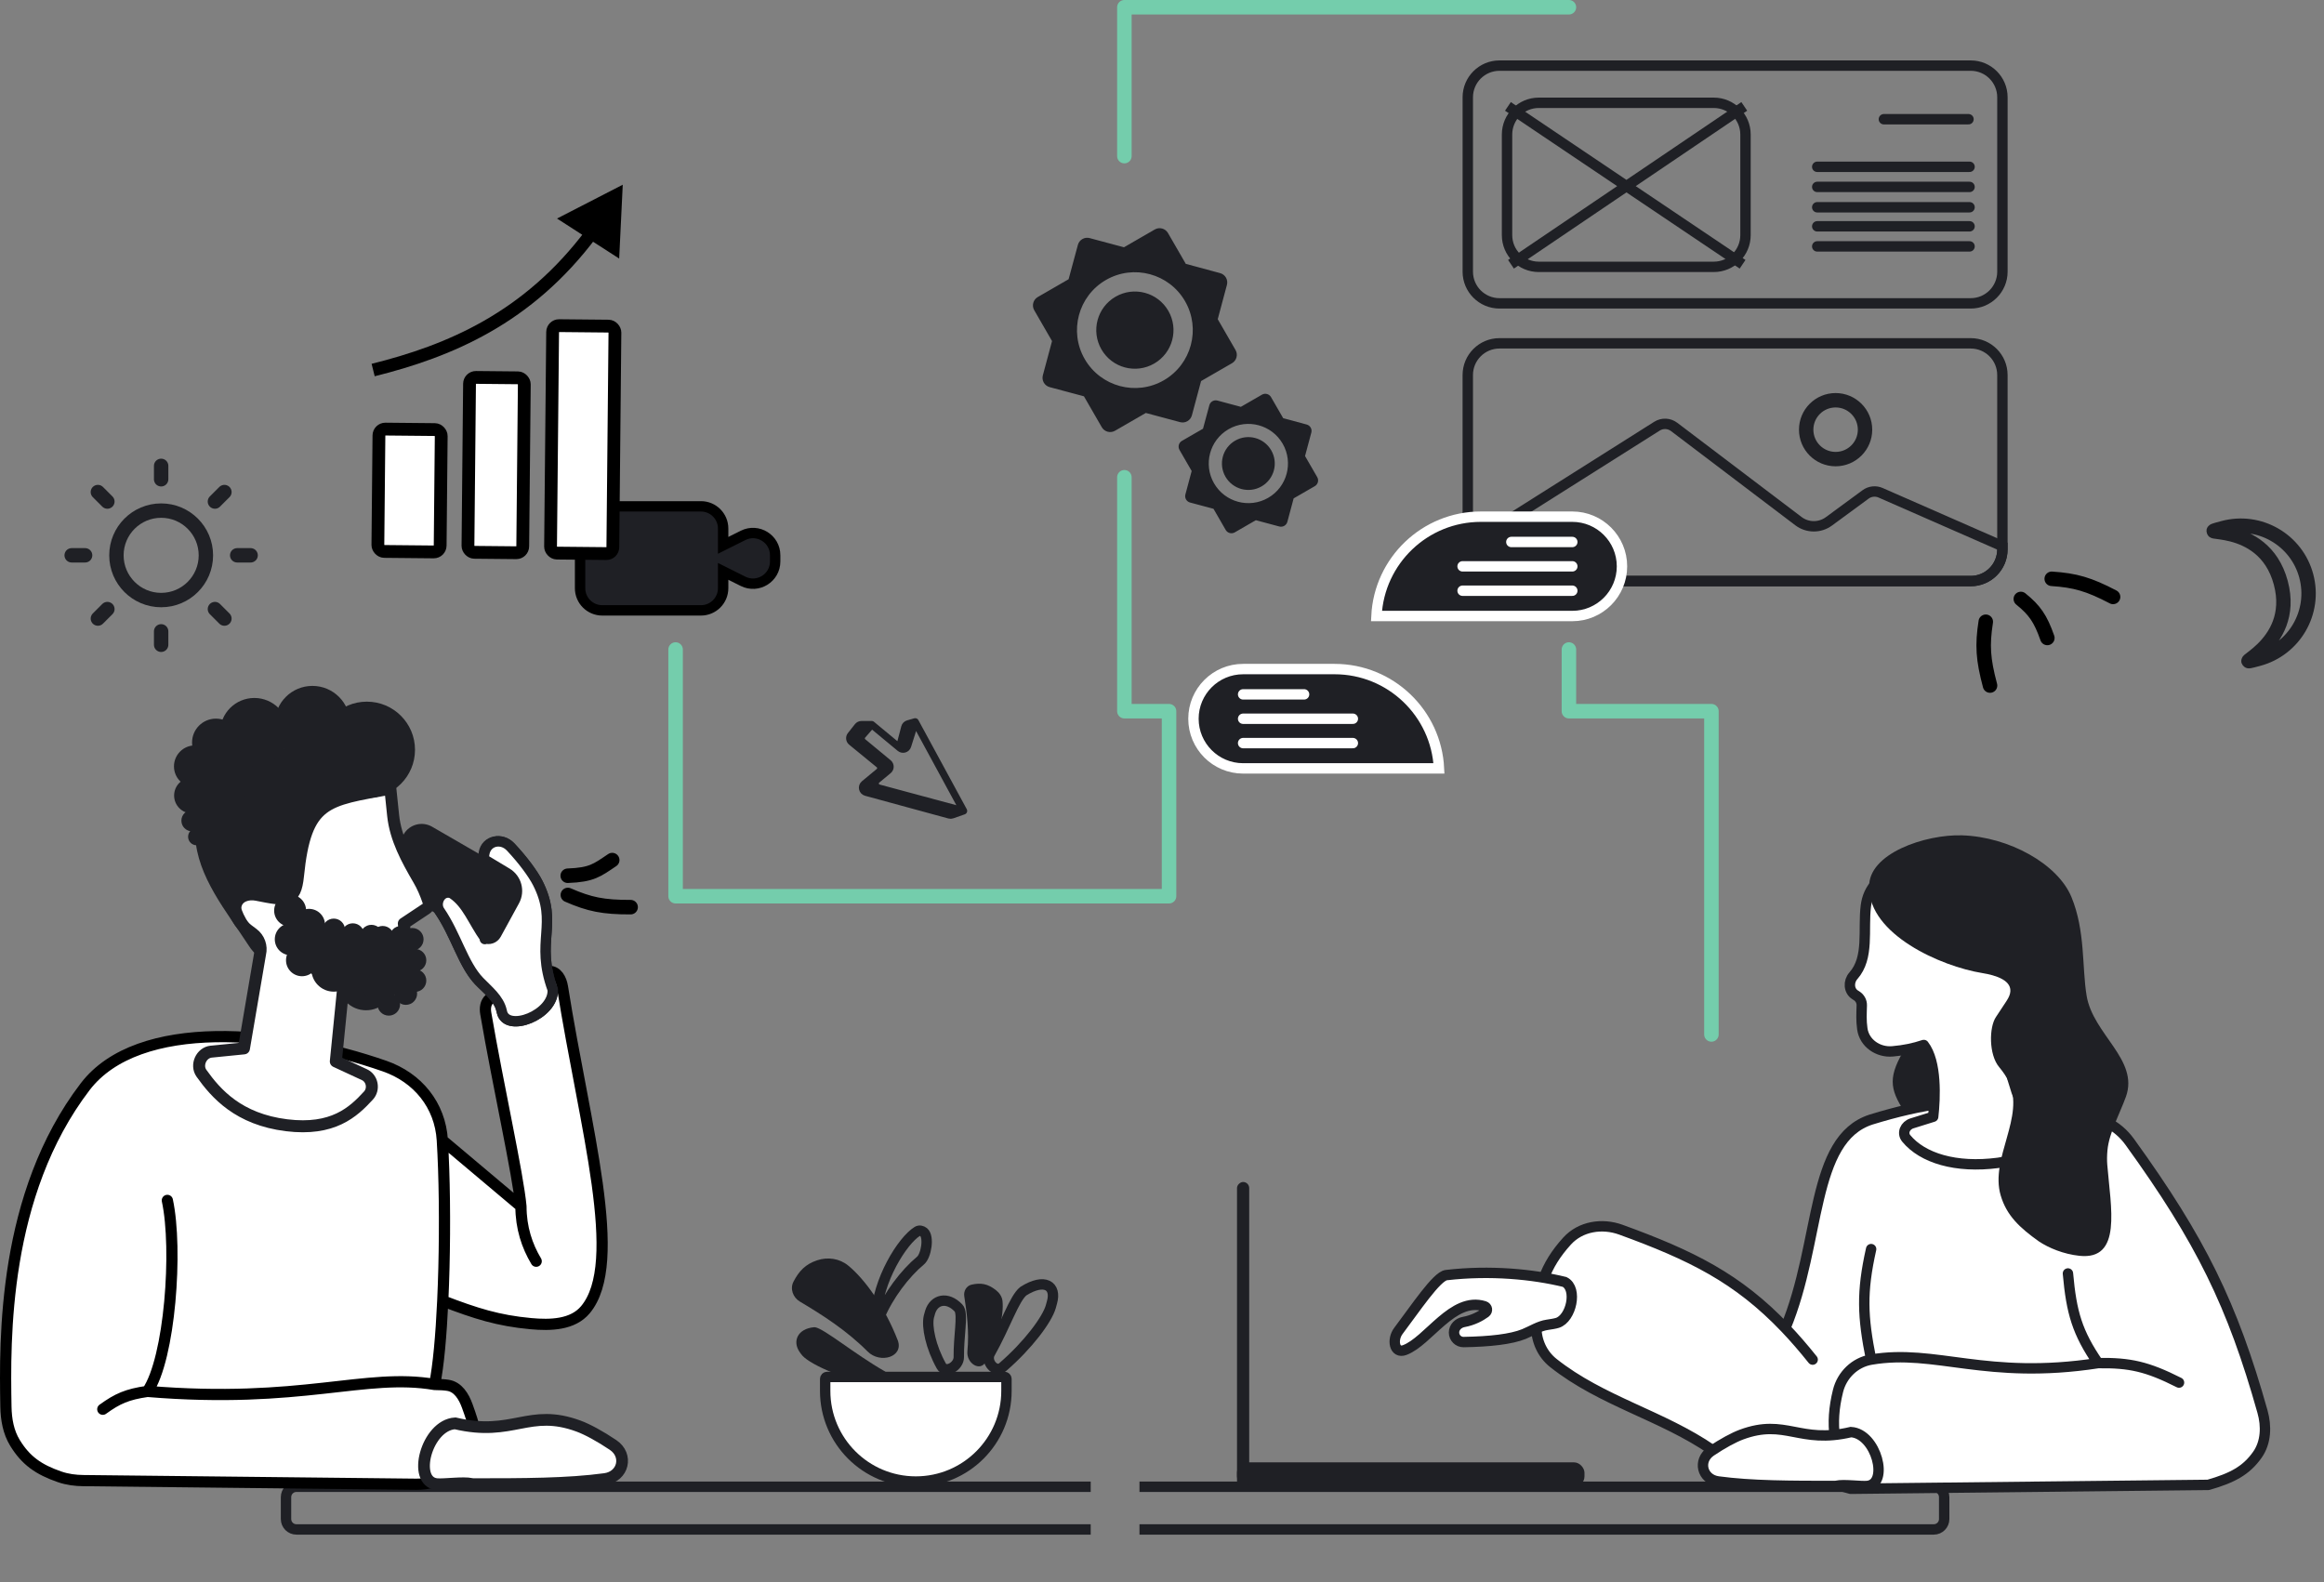 <svg width="401" height="273" viewBox="0 0 401 273" fill="none" xmlns="http://www.w3.org/2000/svg">
<rect x="0" y="0" width="401" height="273" fill="#808080" stroke="none"/>
<path d="M35.526 95.832C35.526 100.095 32.07 103.551 27.808 103.551C23.545 103.551 20.089 100.095 20.089 95.832C20.089 91.569 23.545 88.113 27.808 88.113C32.07 88.113 35.526 91.569 35.526 95.832Z" stroke="#1F2025" stroke-width="2.484"/>
<path d="M321.806 74.148C321.806 76.952 319.533 79.225 316.729 79.225C313.925 79.225 311.651 76.952 311.651 74.148C311.651 71.344 313.925 69.07 316.729 69.07C319.533 69.07 321.806 71.344 321.806 74.148Z" stroke="#1F2025" stroke-width="2.484"/>
<path d="M397.94 99.385C399.612 105.624 395.909 112.036 389.671 113.708C383.432 115.379 396.569 111.859 393.542 100.564C390.515 89.268 377.379 92.788 383.617 91.116C389.856 89.444 396.268 93.147 397.94 99.385Z" stroke="#1F2025" stroke-width="2.484"/>
<path d="M27.805 80.391V82.706M27.805 108.95V111.265M38.721 106.744L37.084 105.107M18.526 86.549L16.889 84.912M43.243 95.828H40.927M14.684 95.828H12.368M38.722 84.912L37.084 86.549M18.527 105.107L16.89 106.744" stroke="#1F2025" stroke-width="2.484" stroke-linecap="round"/>
<path d="M196.614 256.566H333.669C334.66 256.566 335.463 257.369 335.463 258.36V262.136C335.463 263.127 334.66 263.93 333.669 263.93H196.614" stroke="#1F2025" stroke-width="1.793"/>
<path d="M188.199 256.566H51.144C50.154 256.566 49.351 257.369 49.351 258.36V262.136C49.351 263.127 50.154 263.93 51.144 263.93H188.199" stroke="#1F2025" stroke-width="1.793"/>
<path d="M221.41 72.164L219.308 68.522C218.994 67.98 218.294 67.792 217.751 68.105L214.109 70.208L210.062 69.123C209.918 69.084 209.768 69.075 209.62 69.094C209.472 69.113 209.329 69.162 209.2 69.236C209.07 69.311 208.957 69.41 208.866 69.529C208.776 69.647 208.709 69.782 208.671 69.927L207.576 73.98L203.935 76.082C203.392 76.395 203.204 77.096 203.518 77.639L205.62 81.28L204.536 85.327C204.497 85.472 204.487 85.622 204.506 85.77C204.526 85.918 204.574 86.061 204.649 86.19C204.723 86.319 204.823 86.432 204.941 86.523C205.06 86.614 205.195 86.68 205.339 86.719L209.386 87.803L211.494 91.455C211.808 91.998 212.508 92.185 213.051 91.872L216.693 89.769L220.74 90.854C221.347 91.017 221.969 90.658 222.131 90.05L223.216 86.003L226.867 83.895C227.41 83.582 227.598 82.881 227.284 82.338L225.182 78.697L226.266 74.65C226.305 74.506 226.315 74.355 226.296 74.207C226.276 74.059 226.228 73.917 226.153 73.787C226.079 73.658 225.979 73.545 225.861 73.454C225.742 73.363 225.607 73.297 225.463 73.258L221.41 72.164ZM218.82 85.91C215.553 87.796 211.366 86.674 209.48 83.407C207.594 80.141 208.716 75.953 211.982 74.067C215.249 72.181 219.436 73.303 221.322 76.57C223.208 79.837 222.086 84.024 218.82 85.91ZM213.122 76.041C210.941 77.3 210.194 80.087 211.453 82.268C212.713 84.449 215.499 85.195 217.68 83.936C219.861 82.677 220.608 79.891 219.348 77.71C218.089 75.528 215.303 74.782 213.122 76.041Z" fill="#1F2025"/>
<path d="M204.604 45.532L201.531 40.21C201.073 39.417 200.049 39.142 199.256 39.6L193.934 42.673L188.018 41.088C187.808 41.031 187.588 41.017 187.372 41.045C187.155 41.074 186.947 41.144 186.758 41.253C186.569 41.362 186.404 41.508 186.271 41.681C186.138 41.854 186.041 42.051 185.985 42.262L184.385 48.186L179.063 51.259C178.27 51.717 177.995 52.74 178.453 53.534L181.526 58.856L179.941 64.771C179.885 64.982 179.87 65.202 179.898 65.418C179.927 65.634 179.997 65.843 180.106 66.032C180.216 66.221 180.361 66.386 180.534 66.519C180.707 66.651 180.905 66.749 181.115 66.805L187.031 68.39L190.112 73.727C190.57 74.52 191.594 74.794 192.387 74.336L197.709 71.263L203.624 72.848C204.512 73.086 205.42 72.561 205.658 71.674L207.243 65.759L212.58 62.678C213.373 62.22 213.647 61.196 213.189 60.403L210.117 55.081L211.702 49.165C211.758 48.955 211.773 48.735 211.744 48.519C211.716 48.302 211.645 48.094 211.536 47.905C211.427 47.716 211.282 47.55 211.109 47.418C210.936 47.285 210.738 47.188 210.527 47.132L204.604 45.532ZM200.818 65.622C196.044 68.379 189.924 66.739 187.167 61.965C184.411 57.191 186.051 51.071 190.825 48.314C195.599 45.558 201.719 47.198 204.475 51.972C207.232 56.746 205.592 62.866 200.818 65.622ZM192.49 51.199C189.303 53.039 188.212 57.112 190.052 60.299C191.892 63.487 195.965 64.578 199.152 62.738C202.34 60.897 203.431 56.825 201.591 53.637C199.75 50.45 195.678 49.358 192.49 51.199Z" fill="#1F2025"/>
<path d="M100.092 101.505V91.205C100.092 89.092 101.805 87.379 103.918 87.379H120.95C123.063 87.379 124.776 89.092 124.776 91.205V94.111L128.215 92.391C130.759 91.12 133.752 92.969 133.752 95.814V96.896C133.752 99.74 130.759 101.59 128.215 100.318L124.776 98.599V101.505C124.776 103.618 123.063 105.331 120.95 105.331H103.918C101.805 105.331 100.092 103.618 100.092 101.505Z" fill="#1F2025" stroke="black" stroke-width="1.793"/>
<path d="M348.238 189.37C337.853 189.808 331.953 190.405 322.858 193.195C312.321 196.601 314.283 214.21 308.063 229.197C299.814 220.537 291.792 216.615 279.688 212.208C276.443 211.026 272.711 211.61 270.392 214.169C266.566 218.389 265.133 222.524 265.084 228.934C265.066 231.361 266.116 233.691 268.018 235.2C276.394 241.848 286.753 244.22 295.491 250.247L319.327 256.914L381.028 256.241C385.178 255.056 387.571 253.779 389.5 251.05C391.015 248.906 391.094 246.112 390.382 243.585C385.191 225.144 379.748 214.033 367.483 197.053C366.448 195.62 365.085 194.442 363.495 193.668C358.679 191.324 355.313 190.238 350.26 189.473C349.592 189.372 348.913 189.341 348.238 189.37Z" fill="white"/>
<path d="M319.327 256.914L381.028 256.241C385.178 255.056 387.571 253.779 389.5 251.05C391.015 248.906 391.094 246.112 390.382 243.585C385.191 225.144 379.748 214.033 367.483 197.053C366.448 195.62 365.085 194.442 363.495 193.668C358.679 191.324 355.313 190.238 350.26 189.473C349.592 189.372 348.913 189.341 348.238 189.37C337.853 189.808 331.953 190.405 322.858 193.195C312.321 196.601 314.283 214.21 308.063 229.197M319.327 256.914C316.416 250.225 315.711 245.828 317.143 240.038C317.828 237.268 320.046 235.103 322.858 234.623M319.327 256.914L295.491 250.247C286.753 244.22 276.394 241.848 268.018 235.2C266.116 233.691 265.066 231.361 265.084 228.934C265.133 222.524 266.566 218.389 270.392 214.169C272.711 211.61 276.443 211.026 279.688 212.208C291.792 216.615 299.814 220.537 308.063 229.197M362.03 235.226C367.505 235.152 370.48 235.811 375.985 238.588M362.03 235.226C358.429 229.969 357.421 226.531 356.818 219.758M362.03 235.226C342.627 238.211 333.999 232.721 322.858 234.623M322.858 234.623C321.365 227.172 321.192 223.004 322.858 215.555M312.77 234.623C311.174 232.623 309.614 230.827 308.063 229.197" stroke="#1F2025" stroke-width="1.793" stroke-linecap="round" stroke-linejoin="round"/>
<path d="M321.953 156.324C322.141 154.836 322.704 153.549 323.669 152.485L349.543 167.79L347.091 184.292C347.004 184.876 347.051 185.471 347.226 186.035L347.964 188.399C348.306 189.493 349.109 190.383 350.163 190.834L353.363 192.203C354.593 192.729 354.984 194.292 354.068 195.267C351.776 197.706 348.686 200.156 344.746 200.672C337.466 201.624 331.724 199.852 328.917 196.448C328.151 195.519 328.737 194.218 329.887 193.86L333.564 192.712C333.928 189.512 334.205 183.246 331.944 180.333C330.216 180.912 328.55 181.253 326.553 181.429C324.066 181.649 321.688 180.028 321.338 177.555C321.128 176.071 321.207 174.924 321.245 173.492C321.263 172.819 320.915 172.193 320.346 171.835L320.102 171.681C318.983 170.976 318.916 169.381 319.793 168.39C322.579 165.24 321.427 160.496 321.953 156.324Z" fill="white" stroke="#1F2025" stroke-width="1.793" stroke-linecap="round" stroke-linejoin="round"/>
<path d="M338.553 144.151C332.287 143.95 322.26 147.269 322.522 153.14C322.522 161.233 334.823 166.751 342.04 167.92C344.348 168.294 347.367 169.186 346.823 171.46C346.698 171.979 346.397 172.466 346.103 172.912L344.398 175.499C343.199 177.265 343.147 181.983 344.94 184.134C345.685 185.03 346.23 185.854 346.604 186.64C349.497 192.7 343.315 199.858 345.215 206.298C346.229 209.735 348.448 211.837 351.806 214.226C353.507 215.354 356.027 216.415 358.795 216.711C366.213 217.505 364.2 208.413 363.603 200.977C363.542 200.211 363.553 199.398 363.634 198.514C363.914 195.461 365.792 192.136 366.824 189.25C369.11 182.858 361.146 178.517 360.038 171.82C359.225 166.899 359.839 160.646 357.42 154.796C355.055 149.077 346.649 144.41 338.553 144.151Z" fill="#1F2025"/>
<path d="M331.711 180.137L328.839 180.711C325.791 185.686 325.943 187.801 328.624 191.868L333.219 191.293C333.684 186.334 333.957 183.945 331.711 180.137Z" fill="#1F2025"/>
<path d="M300.498 247.555C308.113 244.741 310.491 249.235 319.381 247.131C323.765 247.402 326.016 256.073 322.183 256.429C321.036 256.535 318.128 256.112 316.891 256.393C316.801 256.414 316.709 256.429 316.616 256.429C308.976 256.429 302.161 256.424 296.469 255.649C293.664 255.267 292.88 252.018 295.23 250.437C297.226 249.093 299.165 248.048 300.498 247.555Z" fill="white" stroke="#1F2025" stroke-width="1.793" stroke-linecap="round"/>
<path d="M249.555 220.04C257.142 219.16 264.491 219.884 269.968 221.22C272.266 222.369 271.116 227.539 268.724 228.284C268.297 228.417 267.657 228.519 266.994 228.615C265.559 228.823 264.302 229.663 262.958 230.209C260.753 231.106 257.102 231.517 252.551 231.594C251.633 231.61 250.887 230.864 250.887 229.946C250.887 229.028 251.637 228.3 252.54 228.134C254.156 227.836 255.44 227.146 256.303 226.514C256.729 226.201 256.63 225.571 256.126 225.413C250.683 223.709 246.455 231.457 242.374 232.976C240.58 233.644 240.14 231.184 241.298 229.658C244.166 225.875 247.897 220.232 249.555 220.04Z" fill="white" stroke="#1F2025" stroke-width="1.793" stroke-linecap="round"/>
<rect x="213.442" y="252.355" width="59.957" height="4.208" rx="1.793" fill="#1F2025"/>
<rect x="213.442" y="256.566" width="52.594" height="2.104" rx="1.052" transform="rotate(-90 213.442 256.566)" fill="#1F2025"/>
<path d="M339.841 32.254H313.558" stroke="#1F2025" stroke-width="1.793" stroke-linecap="round"/>
<path d="M339.841 42.52H313.558" stroke="#1F2025" stroke-width="1.793" stroke-linecap="round"/>
<path d="M339.841 35.766H313.558" stroke="#1F2025" stroke-width="1.793" stroke-linecap="round"/>
<path d="M339.841 28.785H313.558" stroke="#1F2025" stroke-width="1.793" stroke-linecap="round"/>
<path d="M339.841 39.055H313.558" stroke="#1F2025" stroke-width="1.793" stroke-linecap="round"/>
<path d="M339.658 20.574H325.057" stroke="#1F2025" stroke-width="1.793" stroke-linecap="round"/>
<path d="M260.189 18.359L300.677 45.604M300.969 18.359L260.715 45.604" stroke="#1F2025" stroke-width="1.793"/>
<path d="M265.506 17.74H295.711C298.732 17.74 301.181 20.189 301.181 23.21V40.581C301.18 43.602 298.731 46.05 295.711 46.05H265.506C262.485 46.05 260.036 43.602 260.036 40.581V23.21C260.036 20.189 262.485 17.74 265.506 17.74Z" stroke="#1F2025" stroke-width="1.793"/>
<path d="M258.732 11.322H340.043C343.064 11.322 345.512 13.771 345.512 16.792V46.881C345.512 49.901 343.063 52.35 340.043 52.35H258.732C255.712 52.35 253.263 49.901 253.263 46.881V16.792C253.263 13.771 255.712 11.322 258.732 11.322Z" stroke="#1F2025" stroke-width="1.793"/>
<path d="M258.73 59.248H340.041C343.062 59.248 345.51 61.697 345.51 64.718V94.807C345.51 97.827 343.061 100.275 340.041 100.275H258.73C255.71 100.275 253.261 97.827 253.261 94.807V64.718C253.261 61.697 255.71 59.248 258.73 59.248Z" stroke="#1F2025" stroke-width="1.793"/>
<path d="M285.904 73.546C286.822 72.966 288.003 73.016 288.868 73.672L310.313 89.93C311.865 91.106 314.005 91.121 315.574 89.969L321.901 85.32C322.651 84.77 323.637 84.661 324.489 85.034L345.51 94.253V94.806C345.51 97.826 343.062 100.275 340.041 100.275H258.73C255.71 100.275 253.261 97.826 253.261 94.806V94.162L285.904 73.546Z" stroke="#1F2025" stroke-width="1.793"/>
<path d="M66.359 183.972C48.312 177.684 23.863 175.53 14.693 187.533C0.459 206.161 0.816 231.142 1.023 242.767C1.062 244.941 1.444 247.134 2.58 248.988C4.452 252.046 6.647 253.6 10.314 254.862C11.619 255.311 12.999 255.489 14.379 255.504L71.8 256.13C76.042 256.176 80.251 253.809 81.559 249.772C82.267 247.584 81.948 246.28 80.624 242.621C80.028 240.974 79.027 239.332 77.297 239.061C76.689 238.965 75.942 238.915 74.994 238.915C75.654 235.702 76.121 230.445 76.397 224.482C82.097 226.669 85.961 227.901 91.603 228.419C94.992 228.73 98.826 228.626 101.009 226.015C107.83 217.855 100.923 194.659 97.052 170.314C96.836 168.954 96.103 167.599 94.726 167.622C91.562 167.676 86.554 170.53 84.49 172.37C83.784 172.998 83.658 173.951 83.817 174.882C85.939 187.281 89.382 202.607 89.889 208.178L76.32 196.755C75.945 190.708 72.081 185.965 66.359 183.972Z" fill="white"/>
<path d="M25.441 240.109C21.91 240.619 20.273 241.36 17.736 243.189M25.441 240.109C29.322 234.443 30.694 215.578 28.876 207.149M25.441 240.109C52.082 242.316 62.987 236.865 74.994 238.915M74.994 238.915C75.942 238.915 76.689 238.965 77.297 239.061C79.027 239.332 80.028 240.974 80.624 242.621C81.948 246.28 82.267 247.584 81.559 249.772C80.251 253.809 76.042 256.176 71.8 256.13L14.379 255.504C12.999 255.489 11.619 255.311 10.314 254.862C6.647 253.6 4.452 252.046 2.58 248.988C1.444 247.134 1.062 244.941 1.023 242.767C0.816 231.142 0.459 206.161 14.693 187.533C23.863 175.53 48.312 177.684 66.359 183.972C72.081 185.965 75.945 190.708 76.32 196.755M74.994 238.915C75.654 235.702 76.121 230.445 76.397 224.482M89.889 208.178C89.382 202.607 85.939 187.281 83.817 174.882C83.658 173.951 83.784 172.998 84.49 172.37C86.554 170.53 91.562 167.676 94.726 167.622C96.103 167.599 96.836 168.954 97.052 170.314C100.923 194.659 107.83 217.855 101.009 226.015C98.826 228.626 94.992 228.73 91.603 228.419C85.961 227.901 82.097 226.669 76.397 224.482M89.889 208.178L76.32 196.755M89.889 208.178C89.889 211.86 90.941 215.015 92.519 217.645M76.32 196.755C76.7 202.89 76.794 211.094 76.597 218.845C76.548 220.765 76.481 222.657 76.397 224.482" stroke="black" stroke-width="1.933" stroke-linecap="round" stroke-linejoin="round"/>
<path d="M92.776 152.356C96.41 159.485 92.286 162.331 95.372 170.789C95.613 175.111 87.387 178.315 86.596 174.605C86.543 174.358 86.484 174.112 86.42 173.868C85.966 172.15 84.481 170.982 83.164 169.79C79.874 166.811 78.792 161.205 75.489 156.682C74.891 155.863 75.621 154.482 76.619 154.662C76.738 154.683 76.851 154.726 76.954 154.788C78.869 155.944 80.791 157.33 81.999 159.703C82.439 160.568 83.889 160.598 84.025 159.637C84.756 154.465 82.874 151.191 83.48 147.236C83.823 144.998 86.546 144.504 88.101 146.15C90.211 148.383 91.976 150.788 92.776 152.356Z" fill="white" stroke="#1F2025" stroke-width="1.793" stroke-linecap="round"/>
<path d="M68.253 153.568C66.546 152.577 65.961 150.391 66.945 148.679L69.647 143.979C70.636 142.258 72.836 141.668 74.554 142.663L88.408 150.684C90.124 151.678 90.708 153.875 89.712 155.59L86.978 160.297C85.983 162.01 83.787 162.592 82.075 161.597L68.253 153.568Z" fill="#1F2025"/>
<path d="M92.776 152.356C96.41 159.485 92.286 162.331 95.372 170.789C95.613 175.111 87.387 178.315 86.596 174.605C86.587 174.563 86.578 174.521 86.568 174.479C86.096 172.351 84.223 170.923 82.713 169.352C79.884 166.407 78.729 161.409 75.855 157.2C75.025 155.985 75.839 154.024 77.311 154.024C77.599 154.024 77.885 154.099 78.124 154.261C80.628 155.97 81.574 158.89 83.692 161.901C84.41 162.2 85.237 161.909 85.61 161.226L88.764 155.453C89.686 153.766 89.113 151.651 87.465 150.66L83.42 148.226C83.456 147.94 83.505 147.617 83.569 147.271C83.984 145.046 86.546 144.504 88.101 146.15C90.211 148.383 91.976 150.788 92.776 152.356Z" fill="white"/>
<path d="M83.692 161.901C81.574 158.89 80.628 155.97 78.124 154.261C77.885 154.099 77.599 154.024 77.311 154.024C75.839 154.024 75.025 155.985 75.855 157.2C78.729 161.409 79.884 166.407 82.713 169.352C84.223 170.923 86.096 172.351 86.568 174.479C86.578 174.521 86.587 174.563 86.596 174.605C87.387 178.315 95.613 175.111 95.372 170.789C92.286 162.331 96.41 159.485 92.776 152.356C91.976 150.788 90.211 148.383 88.101 146.15C86.546 144.504 83.984 145.046 83.569 147.271C83.505 147.617 83.456 147.94 83.42 148.226L87.465 150.66C89.113 151.651 89.686 153.766 88.764 155.453L85.61 161.226C85.237 161.909 84.41 162.2 83.692 161.901ZM83.692 161.901C83.539 162.535 83.933 161.207 83.692 161.901Z" stroke="#1F2025" stroke-width="1.793" stroke-linecap="round"/>
<path d="M99.837 246.101C91.245 242.926 88.563 247.997 78.532 245.623C73.587 245.929 71.047 255.711 75.371 256.113C76.665 256.233 79.946 255.755 81.342 256.073C81.444 256.096 81.547 256.113 81.652 256.113C90.272 256.113 97.961 256.107 104.383 255.233C107.548 254.802 108.431 251.136 105.781 249.353C103.529 247.837 101.341 246.657 99.837 246.101Z" fill="white" stroke="#1F2025" stroke-width="2.023" stroke-linecap="round"/>
<path d="M67.833 140.707L67.354 136.096C56.302 138.13 52.721 138.087 51.419 151.135C50.959 155.737 49.437 155.435 44.354 154.426L44.278 154.411C42.794 154.117 41.13 154.625 40.702 156.076C40.201 157.77 41.369 159.435 42.782 160.495L43.635 161.134C44.706 161.937 45.193 163.302 44.873 164.602L43.228 174.25L42.091 180.915L36.448 181.479C34.733 181.651 33.762 183.806 34.762 185.21C37.26 188.715 41.146 193.158 49.464 194.181C57.434 195.16 60.938 191.938 63.581 189.048C64.594 187.94 64.239 186.082 62.877 185.451L57.946 183.165L58.598 176.641L59.249 170.116C61.744 170.554 63.56 170.923 65.763 170.989C68.651 171.075 70.684 168.366 70.363 165.496L69.679 159.374L73.526 156.815C73.92 156.553 74.095 156.061 73.943 155.613C73.442 154.134 72.908 152.928 72.244 151.788C70.214 148.304 68.25 144.718 67.833 140.707Z" fill="white"/>
<path d="M59.249 170.116C61.744 170.554 63.56 170.923 65.763 170.989C68.651 171.075 70.684 168.366 70.363 165.496L69.679 159.374L73.526 156.815C73.92 156.553 74.095 156.061 73.943 155.613C73.442 154.134 72.908 152.928 72.244 151.788C70.214 148.304 68.25 144.718 67.833 140.707L67.354 136.096C56.302 138.13 52.721 138.087 51.419 151.135C50.957 155.76 49.422 155.432 44.278 154.411C42.794 154.117 41.13 154.625 40.702 156.076C40.201 157.77 41.369 159.435 42.783 160.495L43.635 161.134C44.706 161.937 45.193 163.302 44.873 164.602L43.228 174.25L42.091 180.915L36.448 181.479C34.733 181.651 33.762 183.806 34.762 185.21C37.26 188.715 41.146 193.158 49.464 194.181C57.434 195.16 60.938 191.938 63.581 189.048C64.594 187.94 64.239 186.082 62.877 185.451L57.946 183.165L58.598 176.641L59.249 170.116ZM59.249 170.116C57.069 169.46 54.407 167.23 53.034 166.103" stroke="#1F2025" stroke-width="2.069" stroke-linecap="round" stroke-linejoin="round"/>
<path d="M42.891 163.145C43.431 163.977 43.978 164.611 44.533 164.888C45.367 163.871 45.383 162.411 44.57 161.378L42.957 159.325C42.239 158.412 41.695 157.136 41.375 156.02C40.963 154.584 42.784 154.12 44.249 154.411L44.355 154.432C49.439 155.441 50.96 155.743 51.42 151.141C52.723 138.093 56.746 138.18 67.798 136.146C68.566 129.9 55.047 128.852 50.151 129.057C44.212 129.305 39.254 131.98 36.27 135.764C34.408 138.125 33.523 141.295 33.678 144.298C34.04 151.318 39.064 157.249 42.891 163.145Z" fill="#1F2025"/>
<path d="M271.298 89.162H255.52C245.859 89.162 237.972 96.758 237.505 106.303H271.298C276.031 106.303 279.868 102.466 279.868 97.732C279.868 92.999 276.031 89.162 271.298 89.162Z" fill="#1F2025" stroke="white" stroke-width="1.793"/>
<path d="M271.297 101.938H252.363" stroke="white" stroke-width="1.793" stroke-linecap="round"/>
<path d="M271.297 97.731H252.363" stroke="white" stroke-width="1.793" stroke-linecap="round"/>
<path d="M271.297 93.527H260.778" stroke="white" stroke-width="1.793" stroke-linecap="round"/>
<path d="M214.498 115.459H230.276C239.937 115.459 247.824 123.055 248.291 132.6H214.498C209.765 132.6 205.928 128.762 205.928 124.029C205.928 119.296 209.765 115.459 214.498 115.459Z" fill="#1F2025" stroke="white" stroke-width="1.793"/>
<path d="M214.497 128.234H233.431" stroke="white" stroke-width="1.793" stroke-linecap="round"/>
<path d="M214.497 124.031H233.431" stroke="white" stroke-width="1.793" stroke-linecap="round"/>
<path d="M214.497 119.824H225.016" stroke="white" stroke-width="1.793" stroke-linecap="round"/>
<rect x="65.395" y="74.037" width="10.748" height="21.113" rx="1.105" transform="rotate(0.553 65.395 74.037)" fill="white" stroke="black" stroke-width="2.209"/>
<rect x="81.027" y="65.119" width="9.452" height="30.182" rx="1.105" transform="rotate(0.553 81.027 65.119)" fill="white" stroke="black" stroke-width="2.209"/>
<rect x="95.366" y="56.185" width="10.748" height="39.252" rx="1.105" transform="rotate(0.553 95.366 56.185)" fill="white" stroke="black" stroke-width="2.209"/>
<path d="M107.454 31.877L96.113 37.712L106.837 44.617L107.454 31.877ZM64.387 63.855L64.653 64.927C77.901 61.632 91.776 55.868 102.959 40.894L102.074 40.233L101.189 39.572C90.426 53.984 77.098 59.555 64.12 62.783L64.387 63.855Z" fill="black"/>
<path d="M138.02 224.612C141.767 226.837 146.029 229.532 149.704 233.222C151.888 235.415 156.014 234.144 154.892 231.26C152.654 225.507 149.233 220.744 146.336 218.379C144.853 217.168 142.829 216.878 141.011 217.48C138.982 218.152 137.873 219.329 136.921 221.158C136.275 222.397 136.819 223.898 138.02 224.612Z" fill="#1F2025"/>
<path d="M166.382 223.684C166.825 226.513 167.248 229.8 166.921 233.206C166.726 235.23 169.098 236.786 170.088 235.009C172.278 231.078 173.241 226.919 172.98 224.52C172.898 223.77 172.458 223.119 171.866 222.651C170.408 221.498 169.219 221.347 167.669 221.68C166.771 221.873 166.239 222.777 166.382 223.684Z" fill="#1F2025"/>
<path d="M165.523 225.897C166.168 227.105 165.4 230.526 165.438 234.199C165.455 235.762 163.185 237.094 162.424 235.728C160.589 232.433 159.874 228.931 160.276 227.2C160.339 226.932 160.419 226.67 160.5 226.408C161.163 224.271 163.432 223.646 165.394 225.725C165.443 225.777 165.489 225.833 165.523 225.897Z" stroke="#1F2025" stroke-width="1.793" stroke-linecap="round"/>
<path d="M140.654 229.038C142.281 229.329 147.491 233.688 152.609 236.609C153.967 237.385 153.681 239.551 152.138 239.298C146.329 238.343 140.012 235.618 138.479 233.967C138.292 233.765 138.136 233.543 137.979 233.317C136.699 231.483 137.597 229.307 140.442 229.035C140.515 229.028 140.582 229.026 140.654 229.038Z" fill="#1F2025"/>
<path d="M176.583 222.806C174.994 224.059 173.496 228.766 170.81 233.537C170 234.976 171.744 237.009 172.994 235.929C177.403 232.122 180.675 227.718 181.311 225.493C181.378 225.256 181.439 225.017 181.507 224.781C182.349 221.854 180.241 220.504 176.583 222.806Z" stroke="#1F2025" stroke-width="1.793" stroke-linecap="round"/>
<path d="M158.834 217.531C156.158 219.752 153.25 223.576 151.722 227.29C151.601 227.584 151.172 227.519 151.182 227.201C151.389 220.987 155.694 214.094 158.279 212.496C158.628 212.28 159.059 212.371 159.376 212.63C160.357 213.429 159.808 216.724 158.834 217.531Z" stroke="#1F2025" stroke-width="1.793" stroke-linecap="round"/>
<path d="M142.726 237.615H173.318C173.508 237.615 173.662 237.769 173.662 237.959V240.026C173.662 248.664 166.66 255.666 158.022 255.666C149.385 255.666 142.382 248.664 142.382 240.026V237.959C142.382 237.769 142.536 237.615 142.726 237.615Z" fill="white" stroke="#1F2025" stroke-width="1.793"/>
<ellipse cx="63.298" cy="129.392" rx="8.31" ry="8.31" fill="#1F2025"/>
<ellipse cx="53.907" cy="124.855" rx="6.492" ry="6.492" fill="#1F2025"/>
<ellipse cx="43.885" cy="126.348" rx="5.902" ry="5.902" fill="#1F2025"/>
<ellipse cx="37.258" cy="128.131" rx="4.119" ry="4.119" fill="#1F2025"/>
<ellipse cx="39.055" cy="133.76" rx="4.83" ry="4.83" fill="#1F2025"/>
<ellipse cx="67.083" cy="173.315" rx="1.952" ry="1.952" fill="#1F2025"/>
<ellipse cx="70.023" cy="171.456" rx="1.952" ry="1.952" fill="#1F2025"/>
<ellipse cx="71.606" cy="169.217" rx="1.952" ry="1.952" fill="#1F2025"/>
<ellipse cx="71.606" cy="165.71" rx="1.952" ry="1.952" fill="#1F2025"/>
<ellipse cx="71.134" cy="162.092" rx="1.952" ry="1.952" fill="#1F2025"/>
<ellipse cx="68.847" cy="164.378" rx="1.952" ry="1.952" fill="#1F2025"/>
<ellipse cx="69.185" cy="161.741" rx="1.952" ry="1.952" fill="#1F2025"/>
<ellipse cx="66.029" cy="161.741" rx="1.952" ry="1.952" fill="#1F2025"/>
<ellipse cx="64.088" cy="161.545" rx="1.952" ry="1.952" fill="#1F2025"/>
<ellipse cx="60.877" cy="161.284" rx="1.952" ry="1.952" fill="#1F2025"/>
<ellipse cx="57.589" cy="160.471" rx="1.952" ry="1.952" fill="#1F2025"/>
<ellipse cx="63.161" cy="169.51" rx="4.83" ry="4.83" fill="#1F2025"/>
<ellipse cx="65.654" cy="167.162" rx="4.733" ry="5.259" fill="#1F2025"/>
<ellipse cx="59.817" cy="165.713" rx="4.83" ry="4.83" fill="#1F2025"/>
<ellipse cx="57.591" cy="167.263" rx="3.864" ry="3.864" fill="#1F2025"/>
<ellipse cx="55.663" cy="162.419" rx="3.156" ry="2.63" fill="#1F2025"/>
<ellipse cx="52.108" cy="165.706" rx="2.757" ry="2.757" fill="#1F2025"/>
<ellipse cx="50.172" cy="162.089" rx="2.757" ry="2.757" fill="#1F2025"/>
<ellipse cx="50.061" cy="157.14" rx="2.757" ry="2.757" fill="#1F2025"/>
<ellipse cx="33.638" cy="132.249" rx="3.62" ry="3.62" fill="#1F2025"/>
<ellipse cx="33.139" cy="137.28" rx="3.096" ry="3.096" fill="#1F2025"/>
<ellipse cx="33.139" cy="141.618" rx="1.841" ry="1.841" fill="#1F2025"/>
<ellipse cx="33.93" cy="144.393" rx="1.475" ry="1.475" fill="#1F2025"/>
<ellipse cx="53.325" cy="159.597" rx="2.757" ry="2.757" transform="rotate(8.939 53.325 159.597)" fill="#1F2025"/>
<path d="M342.64 107.293C342.014 111.316 342.161 113.759 343.374 118.303" stroke="black" stroke-width="2.503" stroke-linecap="round"/>
<path d="M97.981 154.441C101.71 156.074 104.109 156.557 108.813 156.545" stroke="black" stroke-width="2.503" stroke-linecap="round"/>
<path d="M354.021 99.883C358.084 100.153 360.436 100.831 364.604 103.009" stroke="black" stroke-width="2.503" stroke-linecap="round"/>
<path d="M348.687 103.359C351.072 105.282 352.1 106.766 353.263 110.092" stroke="black" stroke-width="2.503" stroke-linecap="round"/>
<path d="M97.959 151.124C102.124 150.966 102.994 150.198 105.637 148.42" stroke="black" stroke-width="2.503" stroke-linecap="round"/>
<path d="M295.301 178.511V122.727H270.712V112.084M270.712 1.25H194.008V26.94M194.008 82.357V122.727H201.715V154.656H116.571V112.084" stroke="#74CDAC" stroke-width="2.503" stroke-linecap="round" stroke-linejoin="round"/>
<path d="M166.26 139.934L157.915 124.562M166.26 139.934L151.62 135.991C150.98 135.819 150.8 134.997 151.31 134.574L153.283 132.938C153.678 132.611 153.677 132.006 153.283 131.679L148.899 128.051C148.545 127.758 148.502 127.232 148.803 126.885L150.409 125.042M166.26 139.934L164.298 140.626C164.142 140.681 163.972 140.687 163.812 140.643L149.426 136.72C148.788 136.546 148.61 135.725 149.119 135.303L151.678 133.181C152.074 132.853 152.072 132.245 151.674 131.92L146.918 128.026C146.573 127.743 146.518 127.237 146.795 126.887L148.008 125.352C148.163 125.156 148.399 125.042 148.649 125.042H150.409M157.915 124.562L156.604 128.715C156.429 129.268 155.75 129.468 155.304 129.098L155.2 129.012M157.915 124.562L156.686 124.914C156.409 124.993 156.194 125.213 156.12 125.492L155.2 129.012M150.409 125.042L155.2 129.012" stroke="#1F2025" stroke-width="1.251" stroke-linecap="round" stroke-linejoin="round"/>
<path d="M156.604 128.715L157.513 125.835C157.686 125.29 157.182 124.772 156.632 124.929C156.388 124.999 156.199 125.192 156.135 125.438L155.2 129.012L150.409 125.042H148.649C148.399 125.042 148.163 125.156 148.008 125.352L146.795 126.887C146.518 127.237 146.573 127.743 146.918 128.026L151.674 131.92C152.072 132.245 152.074 132.853 151.678 133.181L149.119 135.303C148.61 135.725 148.788 136.546 149.426 136.72L163.859 140.656C163.988 140.692 164.126 140.687 164.252 140.642C164.864 140.426 164.831 139.549 164.204 139.38L151.62 135.991C150.98 135.819 150.8 134.997 151.31 134.574L153.283 132.938C153.678 132.611 153.677 132.006 153.283 131.679L148.899 128.051C148.545 127.758 148.502 127.232 148.803 126.885L150.409 125.042L155.2 129.012L155.304 129.098C155.75 129.468 156.429 129.268 156.604 128.715Z" fill="#1F2025"/>
</svg>
